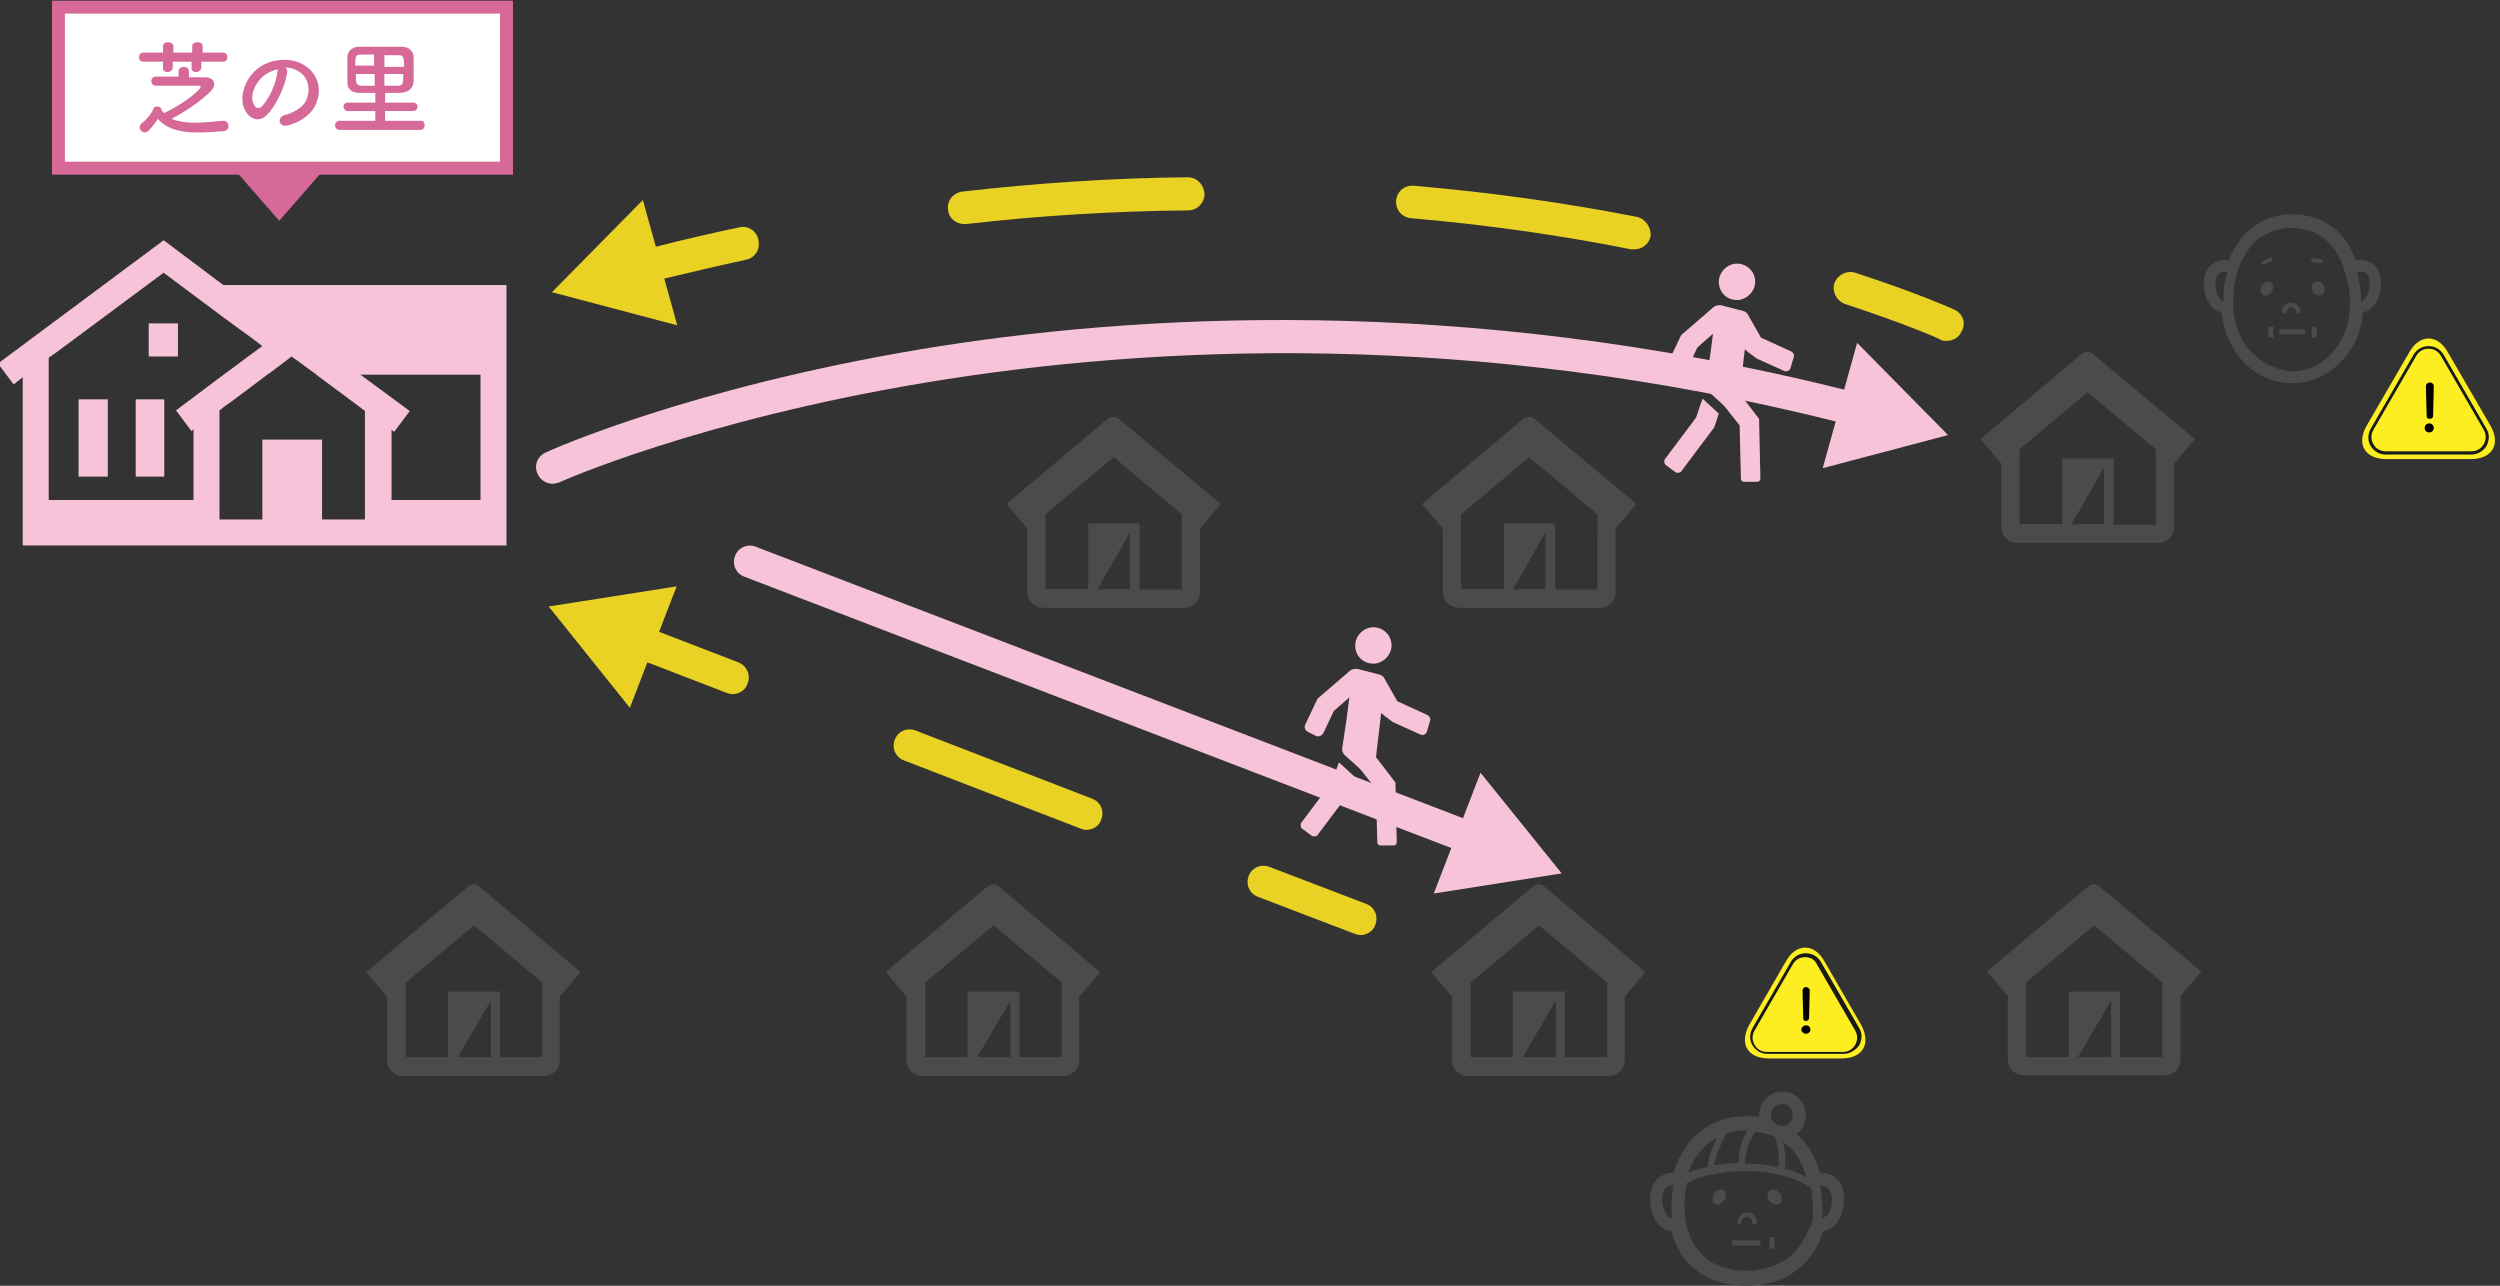 <?xml version="1.0" encoding="utf-8"?>
<!-- Generator: Adobe Illustrator 22.1.0, SVG Export Plug-In . SVG Version: 6.00 Build 0)  -->
<svg version="1.1" id="レイヤー_1" xmlns="http://www.w3.org/2000/svg" xmlns:xlink="http://www.w3.org/1999/xlink" x="0px"
	 y="0px" viewBox="0 0 385 198" style="enable-background:new 0 0 385 198;" xml:space="preserve">
<rect x="0" y="0" width="385" height="198" fill="#333333" stroke="none"/>
<style type="text/css">
	.st0{fill:#F9F5ED;}
	.st1{opacity:0.7;fill:#FFFFFF;}
	.st2{fill:#CCCCCC;}
	.st3{fill:#B3B3B3;}
	.st4{fill:#808080;}
	.st5{fill:#FFFFFF;}
	.st6{fill:#333333;}
	.st7{fill:#6FA231;}
	.st8{fill:#4B4B4B;}
	.st9{fill:#E6531E;}
	.st10{fill:#9B3E1A;}
	.st11{fill:#B1C81B;}
	.st12{fill:none;}
	.st13{fill:#8CC63F;}
	.st14{fill:none;stroke:#8CC63F;stroke-miterlimit:10;}
	.st15{fill:#F9F4EA;}
	.st16{fill:#FFFFFF;stroke:#8CC63F;stroke-miterlimit:10;}
	.st17{fill:none;stroke:#CCCCCC;stroke-width:3;stroke-miterlimit:10;}
	.st18{fill:none;stroke:#736357;stroke-width:6;stroke-miterlimit:10;}
	.st19{fill:#666666;}
	.st20{fill:none;stroke:#1A1A1A;stroke-miterlimit:10;}
	.st21{fill:#1A1A1A;}
	.st22{fill:none;stroke:#4D4D4D;stroke-width:3;stroke-miterlimit:10;}
	.st23{fill:#29ABE2;}
	.st24{fill:#0071BC;}
	.st25{fill:none;stroke:#FFFFFF;stroke-miterlimit:10;}
	.st26{fill:none;stroke:#8CC63F;stroke-width:0.5;stroke-miterlimit:10;}
	.st27{fill:#FFFFFF;stroke:#C69C6D;stroke-miterlimit:10;}
	.st28{fill:#C69C6D;}
	.st29{fill:none;stroke:#C69C6D;stroke-miterlimit:10;}
	.st30{fill:#FFFFFF;stroke:#006837;stroke-miterlimit:10;}
	.st31{fill:#FFFFFF;stroke:#006837;stroke-width:0.5;stroke-miterlimit:10;}
	.st32{fill:#006837;}
	.st33{fill:#FCEE21;}
	.st34{fill:#F6C3D9;}
	.st35{fill:none;stroke:#FFFFFF;stroke-linecap:round;stroke-miterlimit:10;}
	.st36{fill:none;stroke:#F6C3D9;stroke-width:3;stroke-miterlimit:10;}
	.st37{fill:#D66998;}
	.st38{fill:none;stroke:#4D4D4D;stroke-width:7;stroke-miterlimit:10;}
	.st39{fill:#4D4D4D;}
	.st40{fill:none;stroke:#EAD224;stroke-width:5;stroke-linecap:round;stroke-miterlimit:10;}
	.st41{fill:none;stroke:#EAD224;stroke-width:5;stroke-linecap:round;stroke-miterlimit:10;stroke-dasharray:29.183,29.183;}
	.st42{fill:#EAD224;}
	.st43{fill:none;stroke:#EAD224;stroke-width:5;stroke-linecap:round;stroke-miterlimit:10;stroke-dasharray:34.524,34.524;}
	.st44{fill:none;stroke:#1A1A1A;stroke-width:0.5;stroke-miterlimit:10;}
	.st45{fill:none;stroke:#F6C3D9;stroke-width:5;stroke-linecap:round;stroke-miterlimit:10;}
</style>
<g id="RSS">
	<g id="Home">
	</g>
</g>
<g>
	<path class="st8" d="M172.3,64.5c-0.5-0.4-1.2-0.4-1.7,0L155,77.6l3.2,3.8v9.8c0,1.3,1.1,2.4,2.4,2.4h21.8c1.3,0,2.4-1.1,2.4-2.4
		v-9.8l3.2-3.8L172.3,64.5z M169,90.8L174,82v8.7h-3.4L169,90.8z M182,90.8h-6.5V80.6h-7.9v10.1H161V79.2l10.5-8.8l10.5,8.8V90.8z"
		/>
</g>
<g>
	<path class="st8" d="M236.3,64.5c-0.5-0.4-1.2-0.4-1.7,0L219,77.6l3.2,3.8v9.8c0,1.3,1.1,2.4,2.4,2.4h21.8c1.3,0,2.4-1.1,2.4-2.4
		v-9.8l3.2-3.8L236.3,64.5z M233,90.8L238,82v8.7h-3.4L233,90.8z M246,90.8h-6.5V80.6h-7.9v10.1H225V79.2l10.5-8.8l10.5,8.8V90.8z"
		/>
</g>
<g>
	<path class="st34" d="M34.4,43.9L25.2,37L-0.2,55.9l-0.1,0.1l0,0l0,0l2.4,3.2l0,0l0,0l0,0L3,58.5l0.5-0.4v25.7V84l0,0v0h32.3h10H78
		V57.5h0V43.9H34.4z M74,77H60.3V66.2l0.4,0.3l1.2-1.6l1.2-1.6l-4.2-3.1l-3.4-2.5H74L74,77L74,77L74,77z M27.1,63.2L27.1,63.2
		l1.2,1.6l1.2,1.6l0.2-0.2l0.1-0.1V77v0H7.5V57.5v-2.4l1.4-1L25.2,42l9.1,6.8l4.8,3.5l1.3,1l-1.1,0.8l-1.5,1.1l-2,1.5l-1.1,0.8
		L27.1,63.2L27.1,63.2L27.1,63.2z M45.7,67.7h-2h-2h-1.3V80h-0.7h-2h-2h-1.9V64.8v-1.6l0.9-0.7l1-0.7l2-1.5l2-1.5l1.6-1.2l0.3-0.2
		l2-1.5l0,0l1.3-1l0.7,0.5l3,2.2l0.5,0.4l6.2,4.6l0.9,0.7v1.6V80h-6.6V67.7L45.7,67.7L45.7,67.7z"/>
	<polygon class="st34" points="16.6,61.5 16.6,61.5 12.1,61.5 12.1,61.5 12.1,61.5 12.1,61.5 12.1,73.4 16.6,73.4 16.6,61.6 	"/>
	<polygon class="st34" points="25.3,61.5 25.3,61.5 20.9,61.5 20.9,61.5 20.9,61.5 20.9,61.5 20.9,73.4 25.3,73.4 25.3,61.6 	"/>
	<polygon class="st34" points="27.4,54.1 27.4,49.8 22.9,49.8 22.9,54.1 22.9,54.9 22.9,54.9 22.9,54.9 22.9,54.9 27.4,54.9 	"/>
</g>
<g>
	<path class="st8" d="M322.3,54.5c-0.5-0.4-1.2-0.4-1.7,0L305,67.6l3.2,3.8v9.8c0,1.3,1.1,2.4,2.4,2.4h21.8c1.3,0,2.4-1.1,2.4-2.4
		v-9.8l3.2-3.8L322.3,54.5z M319,80.8L324,72v8.7h-3.4L319,80.8z M332,80.8h-6.5V70.6h-7.9v10.1H311V69.2l10.5-8.8l10.5,8.8V80.8z"
		/>
</g>
<g>
	<path class="st8" d="M237.8,136.5c-0.5-0.4-1.2-0.4-1.7,0l-15.7,13.2l3.2,3.8v9.8c0,1.3,1.1,2.4,2.4,2.4h21.8
		c1.3,0,2.4-1.1,2.4-2.4v-9.8l3.2-3.8L237.8,136.5z M234.5,162.8l5.1-8.7v8.7h-3.4L234.5,162.8z M247.5,162.8H241v-10.1H233v10.1
		h-6.5v-11.5l10.5-8.8l10.5,8.8V162.8z"/>
</g>
<g>
	<path class="st8" d="M153.8,136.5c-0.5-0.4-1.2-0.4-1.7,0l-15.7,13.2l3.2,3.8v9.8c0,1.3,1.1,2.4,2.4,2.4h21.8
		c1.3,0,2.4-1.1,2.4-2.4v-9.8l3.2-3.8L153.8,136.5z M150.5,162.8l5.1-8.7v8.7h-3.4L150.5,162.8z M163.5,162.8H157v-10.1H149v10.1
		h-6.5v-11.5l10.5-8.8l10.5,8.8V162.8z"/>
</g>
<g>
	<path class="st8" d="M73.8,136.5c-0.5-0.4-1.2-0.4-1.7,0l-15.7,13.2l3.2,3.8v9.8c0,1.3,1.1,2.4,2.4,2.4h21.8c1.3,0,2.4-1.1,2.4-2.4
		v-9.8l3.2-3.8L73.8,136.5z M70.5,162.8l5.1-8.7v8.7h-3.4L70.5,162.8z M83.5,162.8H77v-10.1H69v10.1h-6.5v-11.5l10.5-8.8l10.5,8.8
		V162.8z"/>
</g>
<g>
	<path class="st8" d="M323.3,136.5c-0.5-0.4-1.2-0.4-1.7,0L306,149.6l3.2,3.8v9.8c0,1.3,1.1,2.4,2.4,2.4h21.8c1.3,0,2.4-1.1,2.4-2.4
		v-9.8l3.2-3.8L323.3,136.5z M320,162.8l5.1-8.7v8.7h-3.4L320,162.8z M333,162.8h-6.5v-10.1h-7.9v10.1H312v-11.5l10.5-8.8l10.5,8.8
		V162.8z"/>
</g>
<g>
	<path class="st8" d="M282.9,181.6L282.9,181.6c-0.7-0.7-1.6-1-2.5-1c0,0-0.1,0-0.1,0c-0.7-2.4-1.9-4.4-3.4-5.8
		c-0.1-0.1-0.2-0.2-0.2-0.2c0.9-0.7,1.4-1.7,1.4-2.9c0-2-1.6-3.6-3.6-3.6c-2,0-3.6,1.6-3.6,3.6c0,0.1,0,0.2,0,0.3c0,0,0,0,0,0
		c-0.6-0.1-1.3-0.1-2-0.1c-3.2,0-5.9,1.1-8,3.2c-1.4,1.4-2.5,3.3-3.2,5.5c0,0,0,0,0,0c-0.9,0-1.8,0.3-2.5,1c-1.6,1.5-1.3,4.9,0,6.7
		c0.6,0.8,1.4,1.2,2.2,1.3c0.5,2.2,1.6,4,3.1,5.4c2.1,2,5,3,8.4,3c0.2,0,0.4,0,0.6,0c3.6-0.1,6.7-1.5,8.8-3.9c1.2-1.3,2-2.8,2.4-4.5
		c0.9-0.1,1.6-0.5,2.2-1.3C284.2,186.5,284.5,183.1,282.9,181.6z M277.4,191.5c-0.1,0.2-0.3,0.4-0.4,0.6c0,0.1-0.1,0.1-0.2,0.2
		c-0.1,0.1-0.2,0.3-0.3,0.4c-0.1,0.1-0.1,0.1-0.2,0.2c-0.1,0.1-0.2,0.2-0.3,0.3c-0.1,0.1-0.1,0.1-0.2,0.2c-0.1,0.1-0.3,0.2-0.4,0.3
		c0,0-0.1,0.1-0.1,0.1c-0.2,0.1-0.3,0.2-0.5,0.3c0,0,0,0,0,0c-1.5,0.9-3.3,1.5-5.4,1.6c-0.2,0-0.4,0-0.5,0c-1.3,0-2.6-0.2-3.7-0.6
		c0,0-0.1,0-0.1,0c-0.2-0.1-0.4-0.2-0.6-0.3c-0.1,0-0.2-0.1-0.3-0.1c-0.1-0.1-0.3-0.1-0.4-0.2c-0.1-0.1-0.3-0.2-0.4-0.2
		c-0.1-0.1-0.2-0.1-0.2-0.2c-0.2-0.1-0.4-0.3-0.5-0.4c0,0-0.1,0-0.1-0.1c-1.1-0.9-2-2.2-2.5-3.6c0,0,0-0.1,0-0.1
		c-0.1-0.3-0.2-0.5-0.3-0.8c0-0.2-0.1-0.3-0.1-0.5c0-0.1-0.1-0.3-0.1-0.4c-0.1-0.7-0.2-1.5-0.2-2.3c0-0.9,0.1-1.8,0.2-2.7v0
		c0.1-0.3,0.1-0.7,0.2-1c0.1-0.1,0.2-0.2,0.4-0.2c3-1.7,12.1-2.8,17.8,0.4c0.2,0.1,0.4,0.3,0.7,0.4c0.1,0,0.1,0.1,0.2,0.1
		c0,0.2,0.1,0.4,0.1,0.6c0.1,0.6,0.1,1.1,0.2,1.7c0,0.5,0,1,0,1.4c0,0.2,0,0.4,0,0.6c0,0.5-0.1,0.9-0.2,1.3
		C278.4,189.6,278,190.6,277.4,191.5C277.5,191.5,277.4,191.5,277.4,191.5z M257.7,182.5c-0.2,1.1-0.3,2.2-0.3,3.4
		c0,0.5,0,1,0.1,1.5c0,0.1,0,0.1,0,0.2c-0.3,0-0.6-0.2-0.8-0.5c-0.9-1.2-0.9-3.4-0.2-4.1c0.4-0.3,0.7-0.5,1.1-0.5
		C257.6,182.5,257.6,182.5,257.7,182.5C257.7,182.5,257.7,182.5,257.7,182.5z M276.8,178.1c0.1,0.2,0.3,0.4,0.4,0.7
		c0,0.1,0.1,0.1,0.1,0.2c0.1,0.2,0.2,0.4,0.3,0.6c0.1,0.2,0.2,0.4,0.2,0.6c0,0.1,0.1,0.1,0.1,0.2c0.1,0.3,0.2,0.6,0.3,0.9
		c-2.7-1.5-6.2-2.1-9.5-2.1c0.1-2.7,1.2-4.3,1.6-4.9h0c1.2,0.1,2.2,0.4,3,0.8c0.4,1,0.9,3,0.5,4.7l1,0.2c0.3-1.2,0.1-2.5-0.1-3.6
		c0-0.2-0.1-0.4-0.1-0.5C275.5,176.4,276.2,177.2,276.8,178.1C276.8,178.1,276.8,178.1,276.8,178.1z M269.1,174.1
		c-0.6,0.9-1.3,2.6-1.4,5c-1.2,0-2.3,0.1-3.4,0.3c-0.1,0-0.2,0-0.3,0c0.2-1.5,1.3-3.8,1.9-4.9h0c0.9-0.3,1.9-0.4,3-0.4h0
		C268.9,174.1,269,174.1,269.1,174.1C269,174.1,269,174.1,269.1,174.1z M264.4,175.2c-0.7,1.4-1.4,3.2-1.4,4.5
		c-0.9,0.2-1.8,0.4-2.5,0.7c-0.2,0.1-0.3,0.1-0.5,0.2C260.9,178.2,262.3,176.3,264.4,175.2z M274.4,170c0.9,0,1.7,0.7,1.7,1.7
		c0,0.9-0.7,1.7-1.7,1.7c-0.9,0-1.7-0.7-1.7-1.7C272.8,170.8,273.5,170,274.4,170z M280.6,187.6c0.1-0.8,0.1-1.7,0-2.5
		c-0.1-0.9-0.2-1.7-0.3-2.5c0.1,0,0.1,0,0.2,0c0.4,0,0.8,0.1,1.1,0.5c0.7,0.6,0.7,2.9-0.2,4.1C281.1,187.3,280.9,187.5,280.6,187.6
		C280.6,187.5,280.6,187.6,280.6,187.6z"/>
	<path class="st8" d="M265.2,183.2c-0.5-0.1-1.2,0.3-1.4,0.9c-0.1,0.4-0.1,0.7,0,1c0.1,0.2,0.3,0.4,0.5,0.4c0.1,0,0.1,0,0.2,0
		c0.2,0,0.5-0.1,0.7-0.3c0.2-0.2,0.4-0.4,0.5-0.7c0.1-0.4,0.1-0.7,0-1C265.6,183.4,265.4,183.2,265.2,183.2z"/>
	<path class="st8" d="M272.8,183.2c-0.2,0.1-0.4,0.2-0.5,0.4c-0.1,0.1-0.1,0.3-0.1,0.5c0,0.2,0,0.4,0.1,0.5c0.2,0.6,0.8,0.9,1.3,0.9
		c0.1,0,0.1,0,0.2,0c0.2-0.1,0.4-0.2,0.5-0.4c0.1-0.3,0.1-0.6,0-1C274,183.5,273.4,183.1,272.8,183.2z"/>
	<path class="st8" d="M267.8,188.6c0.2,0,0.4-0.2,0.4-0.4c0-0.4,0.4-0.8,0.8-0.8c0.4,0,0.8,0.4,0.8,0.8c0,0.2,0.2,0.4,0.4,0.4
		c0.2,0,0.4-0.2,0.4-0.4c0-0.8-0.7-1.5-1.5-1.5s-1.5,0.7-1.5,1.5C267.5,188.4,267.6,188.6,267.8,188.6z"/>
	<path class="st8" d="M266.7,191v0.4c0,0.2,0.2,0.4,0.4,0.4h4V191H266.7z"/>
	<path class="st8" d="M273,190.5h-0.5v1.8h0.5c0.2,0,0.3-0.2,0.3-0.3v-1.1C273.4,190.7,273.2,190.5,273,190.5z"/>
</g>
<g>
	<path class="st8" d="M365.7,40.9c-0.7-0.6-1.5-0.9-2.3-0.9c-0.2,0-0.4,0-0.6,0.1c-0.3-0.9-0.8-1.7-1.2-2.5c-1.9-3-4.9-4.6-8.7-4.6
		c-2.7,0-5.1,1-7,2.9c-1.1,1.1-2,2.5-2.7,4.2c-0.2,0-0.4-0.1-0.5-0.1c-0.8,0-1.6,0.3-2.3,0.9c-1.5,1.4-1.2,4.5,0,6.1
		c0.5,0.6,1.1,1,1.7,1.1c0.7,6.3,5.2,10.9,10.9,10.9c0.1,0,0.3,0,0.4,0c2.8-0.1,5.4-1.4,7.4-3.6c1.8-2,2.9-4.6,3.1-7.3
		c0.7-0.1,1.3-0.5,1.7-1.1C366.9,45.4,367.1,42.3,365.7,40.9z M347.1,54.6c-0.1-0.1-0.2-0.2-0.2-0.2c0,0-0.1-0.1-0.1-0.1
		c-0.1-0.1-0.1-0.1-0.2-0.2c0,0-0.1-0.1-0.1-0.1c-0.1-0.1-0.1-0.2-0.2-0.2c0,0-0.1-0.1-0.1-0.1c-0.1-0.1-0.2-0.2-0.3-0.4
		c0,0,0,0,0,0c-1.1-1.6-1.8-3.6-2-5.9c0-0.1,0-0.2,0-0.3c0-0.2,0-0.4,0-0.6c0-1.5,0.2-3,0.6-4.4c0.1-0.2,0.1-0.4,0.2-0.6
		c0.5-1.6,1.4-3,2.4-4.1c0,0,0,0,0,0c0.1-0.1,0.3-0.3,0.4-0.4c0,0,0.1-0.1,0.1-0.1c0.1-0.1,0.2-0.2,0.4-0.3c0.1,0,0.1-0.1,0.2-0.1
		c0.1-0.1,0.2-0.2,0.4-0.2c0.1,0,0.1-0.1,0.2-0.1c0.1-0.1,0.2-0.1,0.4-0.2c0.1,0,0.2-0.1,0.2-0.1c0.1-0.1,0.3-0.1,0.4-0.2
		c0.1,0,0.1-0.1,0.2-0.1c0.2-0.1,0.3-0.1,0.5-0.2c0,0,0.1,0,0.1,0c0.7-0.2,1.4-0.3,2.1-0.3h0c4.9,0,7.2,3,8.3,6.4
		c0.1,0.4,0.3,0.9,0.4,1.3c0.1,0.3,0.1,0.6,0.2,0.9l0.1,0.6c0,0,0,0,0,0c0.1,0.5,0.1,1.1,0.2,1.6c0,0.1,0,0.2,0,0.3
		c0,0.4,0,0.9,0,1.3c-0.3,5.2-3.9,9.5-8.7,9.7c-0.1,0-0.2,0-0.3,0C350.7,57,348.7,56.1,347.1,54.6C347.1,54.6,347.1,54.6,347.1,54.6
		z M342.4,46.4c-0.2-0.1-0.4-0.2-0.6-0.5c-0.8-1.1-0.8-3.1-0.2-3.7c0.3-0.3,0.7-0.4,1-0.4c0.2,0,0.3,0,0.4,0.1
		c-0.4,1.3-0.6,2.7-0.6,4.2C342.4,46.1,342.4,46.2,342.4,46.4z M363.6,46.4c0-0.2,0-0.5,0-0.7c-0.1-1.4-0.3-2.6-0.6-3.8
		c0.2-0.1,0.3-0.1,0.5-0.1c0.4,0,0.7,0.1,1,0.4c0.6,0.6,0.6,2.6-0.2,3.7C364.1,46.1,363.9,46.3,363.6,46.4
		C363.7,46.3,363.6,46.4,363.6,46.4z"/>
	<path class="st8" d="M349.5,43.4c-0.5-0.1-1.1,0.3-1.3,0.8c-0.1,0.3-0.1,0.7,0,0.9c0.1,0.2,0.3,0.3,0.5,0.4c0.1,0,0.1,0,0.2,0
		c0.5,0,0.9-0.4,1.1-0.9c0.1-0.3,0.1-0.7,0-0.9C349.9,43.6,349.7,43.4,349.5,43.4z"/>
	<path class="st8" d="M357.2,45.5c0.1,0,0.1,0,0.2,0c0.2,0,0.4-0.2,0.5-0.4c0.1-0.3,0.1-0.6,0-0.9c-0.2-0.6-0.8-1-1.3-0.8
		c-0.2,0-0.4,0.2-0.5,0.4c-0.1,0.3-0.1,0.6,0,0.9C356.2,45.2,356.7,45.5,357.2,45.5z"/>
	<path class="st8" d="M351.9,48.3c0.2,0,0.3-0.2,0.3-0.3c0-0.4,0.3-0.7,0.7-0.7c0.4,0,0.7,0.3,0.7,0.7c0,0.2,0.2,0.3,0.3,0.3
		c0.2,0,0.3-0.2,0.3-0.3c0-0.8-0.6-1.4-1.4-1.4c-0.8,0-1.4,0.6-1.4,1.4C351.6,48.2,351.8,48.3,351.9,48.3z"/>
	<path class="st8" d="M355,51.1v-0.4h-4h0l0,0h0v0.4c0,0.2,0.2,0.4,0.4,0.4h3.3C354.9,51.5,355,51.3,355,51.1z"/>
	<path class="st8" d="M349.3,50.7v0.9c0,0.2,0.2,0.4,0.4,0.4h0.4v-1.7h-0.4C349.4,50.3,349.3,50.5,349.3,50.7z"/>
	<path class="st8" d="M356.4,50.3H356V52h0.4c0.2,0,0.4-0.2,0.4-0.4v-0.9C356.7,50.5,356.6,50.3,356.4,50.3z"/>
	<path class="st8" d="M348.7,40.7l1.1-0.5c0.1-0.1,0.2-0.2,0.2-0.3c0,0,0-0.1,0-0.1c-0.1-0.2-0.3-0.2-0.4-0.1l-1.1,0.5
		c-0.1,0.1-0.2,0.2-0.2,0.3c0,0,0,0.1,0,0.1C348.3,40.7,348.5,40.8,348.7,40.7z"/>
	<path class="st8" d="M356.2,40.4l1.2,0.1c0.2,0,0.3-0.1,0.3-0.3c0,0,0,0,0,0c0-0.2-0.1-0.3-0.3-0.3l-1.2-0.1
		c-0.2,0-0.3,0.1-0.3,0.3c0,0,0,0,0,0C356,40.2,356.1,40.4,356.2,40.4z"/>
</g>
<g>
	<path class="st42" d="M301,47.7c-0.2-0.1-5.5-2.5-15.3-5.7c-1.3-0.4-2.7,0.3-3.2,1.6c-0.4,1.3,0.3,2.7,1.6,3.2
		c9.4,3.1,14.7,5.4,14.7,5.5c0.3,0.2,0.7,0.2,1,0.2c0.9,0,1.9-0.5,2.3-1.5C302.8,49.8,302.3,48.3,301,47.7z"/>
	<path class="st42" d="M182.9,27.3C182.9,27.3,182.9,27.3,182.9,27.3c-11.5,0.1-23.2,0.9-34.7,2.2c-1.4,0.2-2.4,1.4-2.2,2.8
		c0.1,1.3,1.2,2.2,2.5,2.2c0.1,0,0.2,0,0.3,0c11.3-1.3,22.8-2,34.2-2.1c1.4,0,2.5-1.2,2.5-2.5C185.4,28.4,184.3,27.3,182.9,27.3z"/>
	<path class="st42" d="M252.1,33.4c-11.2-2.2-22.8-3.8-34.4-4.8c-1.4-0.1-2.6,0.9-2.7,2.3c-0.1,1.4,0.9,2.6,2.3,2.7
		c11.5,1,22.9,2.6,33.9,4.8c0.2,0,0.3,0,0.5,0c1.2,0,2.2-0.8,2.5-2C254.3,35,253.4,33.7,252.1,33.4z"/>
	<path class="st42" d="M113.9,35c-4.3,0.9-8.6,1.9-12.9,3l-2-7.2L85,45l19.3,5.1l-2-7.2c4.2-1,8.4-2,12.6-2.9c1.4-0.3,2.2-1.6,1.9-3
		C116.6,35.6,115.2,34.7,113.9,35z"/>
</g>
<g>
	<path class="st33" d="M377,54.3c-1.6-2.9-4.4-2.9-6,0l-6.5,11.2c-1.7,2.9-0.3,5.2,3,5.2h13c3.3,0,4.7-2.3,3-5.2L377,54.3z"/>
	<path class="st21" d="M380.6,70h-13.2c-1,0-1.8-0.5-2.3-1.3c-0.5-0.8-0.5-1.8,0-2.7l6.6-11.4c0.5-0.8,1.3-1.3,2.3-1.3
		s1.8,0.5,2.3,1.3l6.6,11.4c0.5,0.8,0.5,1.8,0,2.7C382.4,69.5,381.5,70,380.6,70z M374,53.7c-0.8,0-1.5,0.4-1.9,1.1l-6.6,11.4
		c-0.4,0.7-0.4,1.5,0,2.2c0.4,0.7,1.1,1.1,1.9,1.1h13.2c0.8,0,1.5-0.4,1.9-1.1c0.4-0.7,0.4-1.5,0-2.2l-6.6-11.4
		C375.5,54.1,374.8,53.7,374,53.7z"/>
	<g>
		<path d="M374.1,66.6c-0.4,0-0.7-0.3-0.7-0.7c0-0.4,0.3-0.7,0.7-0.7c0.4,0,0.7,0.3,0.7,0.7C374.8,66.4,374.4,66.6,374.1,66.6z
			 M373.7,64.1C373.7,64,373.7,64,373.7,64.1c0-0.1,0-0.2,0-0.3c0-0.9-0.1-2.7-0.1-4.3c0,0,0,0,0,0c0-0.4,0.3-0.6,0.6-0.6
			c0.3,0,0.6,0.2,0.6,0.6c0,1.2-0.1,3.4-0.1,4.3c0,0.1,0,0.1,0,0.2c0,0.4-0.3,0.5-0.5,0.5C373.9,64.5,373.7,64.4,373.7,64.1z"/>
	</g>
</g>
<g>
	<path class="st33" d="M281,148.1c-1.6-2.9-4.4-2.9-6,0l-5.6,9.7c-1.6,2.9-0.3,5.2,3,5.2h11.2c3.3,0,4.6-2.3,3-5.2L281,148.1z"/>
	<path class="st21" d="M283.9,162.3h-11.7c-1,0-1.8-0.5-2.3-1.3c-0.5-0.8-0.5-1.8,0-2.7l5.9-10.2c0.5-0.8,1.3-1.3,2.3-1.3
		s1.8,0.5,2.3,1.3l5.9,10.2c0.5,0.8,0.5,1.8,0,2.7C285.7,161.8,284.8,162.3,283.9,162.3z M278,147.4c-0.8,0-1.5,0.4-1.9,1.1
		l-5.9,10.2c-0.4,0.7-0.4,1.5,0,2.2s1.1,1.1,1.9,1.1h11.7c0.8,0,1.5-0.4,1.9-1.1s0.4-1.5,0-2.2l-5.9-10.2
		C279.5,147.8,278.8,147.4,278,147.4z"/>
	<g>
		<path d="M278.1,159.2c-0.3,0-0.7-0.3-0.7-0.6c0-0.3,0.3-0.7,0.7-0.7c0.4,0,0.7,0.2,0.7,0.7C278.8,159,278.4,159.2,278.1,159.2z
			 M277.7,156.8C277.7,156.8,277.7,156.8,277.7,156.8c0-0.1,0-0.2,0-0.3c0-0.8-0.1-2.5-0.1-4c0,0,0,0,0,0c0-0.3,0.3-0.5,0.5-0.5
			s0.6,0.2,0.6,0.5c0,1.1-0.1,3.1-0.1,4c0,0.1,0,0.1,0,0.2c0,0.4-0.3,0.5-0.4,0.5C277.9,157.3,277.7,157.1,277.7,156.8z"/>
	</g>
</g>
<g>
	<path class="st34" d="M225.3,126L116.4,84.2c-1.3-0.5-2.7,0.1-3.2,1.4c-0.5,1.3,0.1,2.7,1.4,3.2l108.9,41.8l-2.7,7l19.7-3.1
		L228,119L225.3,126z"/>
	<path class="st34" d="M300,67l-14-14.2l-2,7.2c-59.2-14.8-109.9-11.6-142.3-6.2C106,59.8,84.8,69.3,84,69.7
		c-1.3,0.6-1.8,2.1-1.2,3.3c0.4,0.9,1.3,1.5,2.3,1.5c0.3,0,0.7-0.1,1-0.2c0.8-0.4,84.3-37.5,196.6-9.4l-2,7.2L300,67z"/>
</g>
<g>
	<path class="st34" d="M261.2,64.3l-4.8,6.4c-0.2,0.3-0.1,0.7,0.1,0.9l1.5,1.1c0.1,0.1,0.2,0.1,0.4,0.1c0,0,0,0,0,0h0c0,0,0,0,0,0
		c0.1,0,0.3,0,0.4-0.1c0,0,0,0,0,0c0,0,0.1,0,0.1-0.1l5.1-6.8l0.7-2.1l-0.1-0.1l-2.4-2.2l0,0l0,0l-0.3,0.8L261.2,64.3z"/>
	<path class="st34" d="M276.2,55.1c0.2-0.4,0-0.8-0.4-1l-4.6-2.1l-2-3.5c-0.1-0.3-0.4-0.5-0.7-0.6l-3.5-0.9c-0.1,0-0.2,0-0.3,0
		c-0.2,0-0.5,0.1-0.7,0.2l-5.1,4.4l-1.9,4c-0.2,0.4,0,0.9,0.4,1.1l1.2,0.6c0.1,0.1,0.2,0.1,0.4,0.1c0.3,0,0.6-0.2,0.8-0.5l1.6-3.4
		l2.4-2.1l-0.4,3.1l-0.6,4.1l-0.1,0.6c0,0.1,0,0.3,0,0.4c0.1,0.3,0.2,0.5,0.4,0.7l2,1.8l0.5,0.5l2.3,2.9l0.2,8.2
		c0,0.3,0.2,0.5,0.5,0.5h0l2,0c0.3,0,0.5-0.2,0.5-0.5l-0.2-9.2l-3-3.9l0.8-6.8l0.6,0.5l1.2,0.9l4.2,1.9c0.1,0,0.2,0.1,0.3,0.1
		c0.3,0,0.6-0.2,0.7-0.4L276.2,55.1z"/>
	<path class="st34" d="M270.3,43.4c0-1.6-1.3-2.8-2.8-2.8s-2.8,1.3-2.8,2.8c0,0.8,0.3,1.5,0.8,2c0.5,0.5,1.2,0.8,2,0.8
		c0.2,0,0.5,0,0.7-0.1C269.3,45.8,270.3,44.7,270.3,43.4z"/>
</g>
<g>
	<path class="st34" d="M205.2,120.3l-4.8,6.4c-0.2,0.3-0.1,0.7,0.1,0.9l1.5,1.1c0.1,0.1,0.2,0.1,0.4,0.1c0,0,0,0,0,0h0c0,0,0,0,0,0
		c0.1,0,0.3,0,0.4-0.1c0,0,0,0,0,0c0,0,0.1,0,0.1-0.1l5.1-6.8l0.7-2.1l-0.1-0.1l-2.4-2.2l0,0l0,0l-0.3,0.8L205.2,120.3z"/>
	<path class="st34" d="M220.2,111.1c0.2-0.4,0-0.8-0.4-1l-4.6-2.1l-2-3.5c-0.1-0.3-0.4-0.5-0.7-0.6l-3.5-0.9c-0.1,0-0.2,0-0.3,0
		c-0.2,0-0.5,0.1-0.7,0.2l-5.1,4.4l-1.9,4c-0.2,0.4,0,0.9,0.4,1.1l1.2,0.6c0.1,0.1,0.2,0.1,0.4,0.1c0.3,0,0.6-0.2,0.8-0.5l1.6-3.4
		l2.4-2.1l-0.4,3.1l-0.6,4.1l-0.1,0.6c0,0.1,0,0.3,0,0.4c0.1,0.3,0.2,0.5,0.4,0.7l2,1.8l0.5,0.5l2.3,2.9l0.2,8.2
		c0,0.3,0.2,0.5,0.5,0.5h0l2,0c0.3,0,0.5-0.2,0.5-0.5l-0.2-9.2l-3-3.9l0.8-6.8l0.6,0.5l1.2,0.9l4.2,1.9c0.1,0,0.2,0.1,0.3,0.1
		c0.3,0,0.6-0.2,0.7-0.4L220.2,111.1z"/>
	<path class="st34" d="M214.3,99.4c0-1.6-1.3-2.8-2.8-2.8s-2.8,1.3-2.8,2.8c0,0.8,0.3,1.5,0.8,2c0.5,0.5,1.2,0.8,2,0.8
		c0.2,0,0.5,0,0.7-0.1C213.3,101.8,214.3,100.7,214.3,99.4z"/>
</g>
<g>
	<polygon class="st37" points="79,0.1 8,0.1 8,26.9 36.8,26.9 43,34 49.2,26.9 79,26.9 	"/>
	<rect x="10" y="2.1" class="st5" width="67" height="22.8"/>
	<g>
		<path class="st37" d="M31,9.5v0.9c0,0.4-0.4,0.7-0.8,0.7c-0.4,0-0.7-0.2-0.7-0.6V9.5h-2.9v0.9c0,0.4-0.4,0.7-0.8,0.7
			c-0.4,0-0.7-0.2-0.7-0.6V9.5l-3,0c-0.5,0-0.7-0.3-0.7-0.7c0-0.3,0.2-0.7,0.7-0.7l3,0v-1c0-0.4,0.4-0.6,0.8-0.6
			c0.4,0,0.8,0.2,0.8,0.6v1h2.9v-1c0-0.4,0.4-0.6,0.8-0.6c0.4,0,0.8,0.2,0.8,0.6v1l3.1,0c0.5,0,0.7,0.3,0.7,0.7
			c0,0.4-0.2,0.7-0.7,0.7L31,9.5z M28.8,11.9c1.1,0,2,0,2.8,0c0.9,0,1.4,0.5,1.4,1.1c0,0.3-0.2,0.7-0.5,1c-1.3,1.3-3.4,2.9-6.1,4.3
			c1,0.4,2.3,0.6,3.5,0.6c1.5,0,3-0.2,4.4-0.3c0,0,0,0,0.1,0c0.5,0,0.8,0.4,0.8,0.8s-0.3,0.8-0.8,0.8c-1.3,0.1-2.6,0.2-3.9,0.2
			c-2.5,0-4.7-0.4-6.2-2.1c-0.4,0.7-1,1.4-1.4,1.8c-0.2,0.2-0.4,0.3-0.6,0.3c-0.4,0-0.8-0.4-0.8-0.8c0-0.2,0.1-0.4,0.3-0.6
			c0.8-0.6,1.6-1.6,1.8-2.2c0.1-0.3,0.3-0.4,0.6-0.4c0.3,0,0.7,0.2,0.7,0.6c0.1,0.1,0.2,0.3,0.4,0.4c3-1.4,5.6-3.6,5.6-4
			c0-0.1-0.1-0.2-0.2-0.2c-0.6,0-1.4,0-2.2,0c-1.5,0-3.3,0-4.5,0h0c-0.5,0-0.7-0.4-0.7-0.7c0-0.3,0.2-0.7,0.7-0.7h3.5V11
			c0-0.5,0.4-0.7,0.8-0.7c0.4,0,0.8,0.2,0.8,0.7V11.9z"/>
		<path class="st37" d="M44.2,11.3c-0.3,2-1.7,5.1-3.2,6.5c-1.2,1.1-2.6,0.5-3.3-0.9c-1-2,0.1-5,2.2-6.5c2-1.4,4.9-1.6,6.9-0.4
			c2.5,1.5,2.9,4.4,1.5,6.7c-0.8,1.2-2.3,2.2-3.9,2.6c-1.4,0.4-1.9-1.2-0.5-1.6c1.2-0.3,2.4-1,3-1.8c1.1-1.8,0.7-3.9-0.9-4.9
			c-0.6-0.4-1.3-0.6-2-0.6C44.2,10.7,44.3,11,44.2,11.3z M40.7,11.6c-1.5,1.2-2.3,3.3-1.6,4.5c0.2,0.5,0.7,0.7,1.1,0.4
			c1.2-1.1,2.3-3.6,2.5-5.3c0-0.2,0.1-0.4,0.1-0.5C42,10.8,41.3,11.2,40.7,11.6z"/>
		<path class="st37" d="M52.3,20c-0.4,0-0.7-0.3-0.7-0.7c0-0.3,0.2-0.7,0.7-0.7h5.5v-1.5h-4.2c-0.4,0-0.7-0.3-0.7-0.7
			c0-0.3,0.2-0.6,0.7-0.6h4.2v-1.5c-0.9,0-1.8,0-2.5,0c-1.1,0-1.8-0.6-1.8-1.5c0-0.6,0-1.3,0-2c0-0.7,0-1.5,0-2
			c0-0.8,0.6-1.6,1.8-1.6c1.1,0,2.4,0,3.6,0c1,0,2,0,3,0c1.1,0,1.7,0.7,1.8,1.5c0,0.6,0,1.6,0,2.5c0,0.5,0,1,0,1.3
			c-0.1,1.2-0.8,1.7-2,1.8c-0.7,0-1.6,0-2.4,0v1.5h4.3c0.4,0,0.7,0.3,0.7,0.6c0,0.3-0.2,0.7-0.7,0.7h-4.3v1.5h5.5
			c0.4,0,0.6,0.3,0.6,0.7c0,0.3-0.2,0.7-0.6,0.7H52.3z M57.7,8.4c-0.8,0-1.5,0-2.2,0c-0.8,0-0.8,0.6-0.8,1.7h2.9V8.4z M57.7,11.4
			h-2.9c0,1.4,0,1.7,0.8,1.8c0.6,0,1.4,0,2.1,0V11.4z M62.2,10.2c0-1.3,0-1.7-0.8-1.7c-0.7,0-1.4,0-2.2,0v1.8H62.2z M59.2,11.4v1.8
			c0.7,0,1.5,0,2.1,0c0.8,0,0.8-0.5,0.8-1.8H59.2z"/>
	</g>
</g>
<path class="st42" d="M210.4,139.2l-14.9-5.7c-1.3-0.5-2.7,0.1-3.2,1.4c-0.5,1.3,0.1,2.7,1.4,3.2l14.9,5.7c0.3,0.1,0.6,0.2,0.9,0.2
	c1,0,2-0.6,2.3-1.6C212.3,141.1,211.7,139.7,210.4,139.2z"/>
<path class="st42" d="M168.2,123L141,112.5c-1.3-0.5-2.7,0.1-3.2,1.4c-0.5,1.3,0.1,2.7,1.4,3.2l27.2,10.5c0.3,0.1,0.6,0.2,0.9,0.2
	c1,0,2-0.6,2.3-1.6C170.1,124.9,169.5,123.5,168.2,123z"/>
<path class="st42" d="M113.7,102l-12.2-4.7l2.7-7l-19.7,3.1L97,109l2.7-7l12.2,4.7c0.3,0.1,0.6,0.2,0.9,0.2c1,0,2-0.6,2.3-1.6
	C115.7,104,115,102.5,113.7,102z"/>
</svg>
